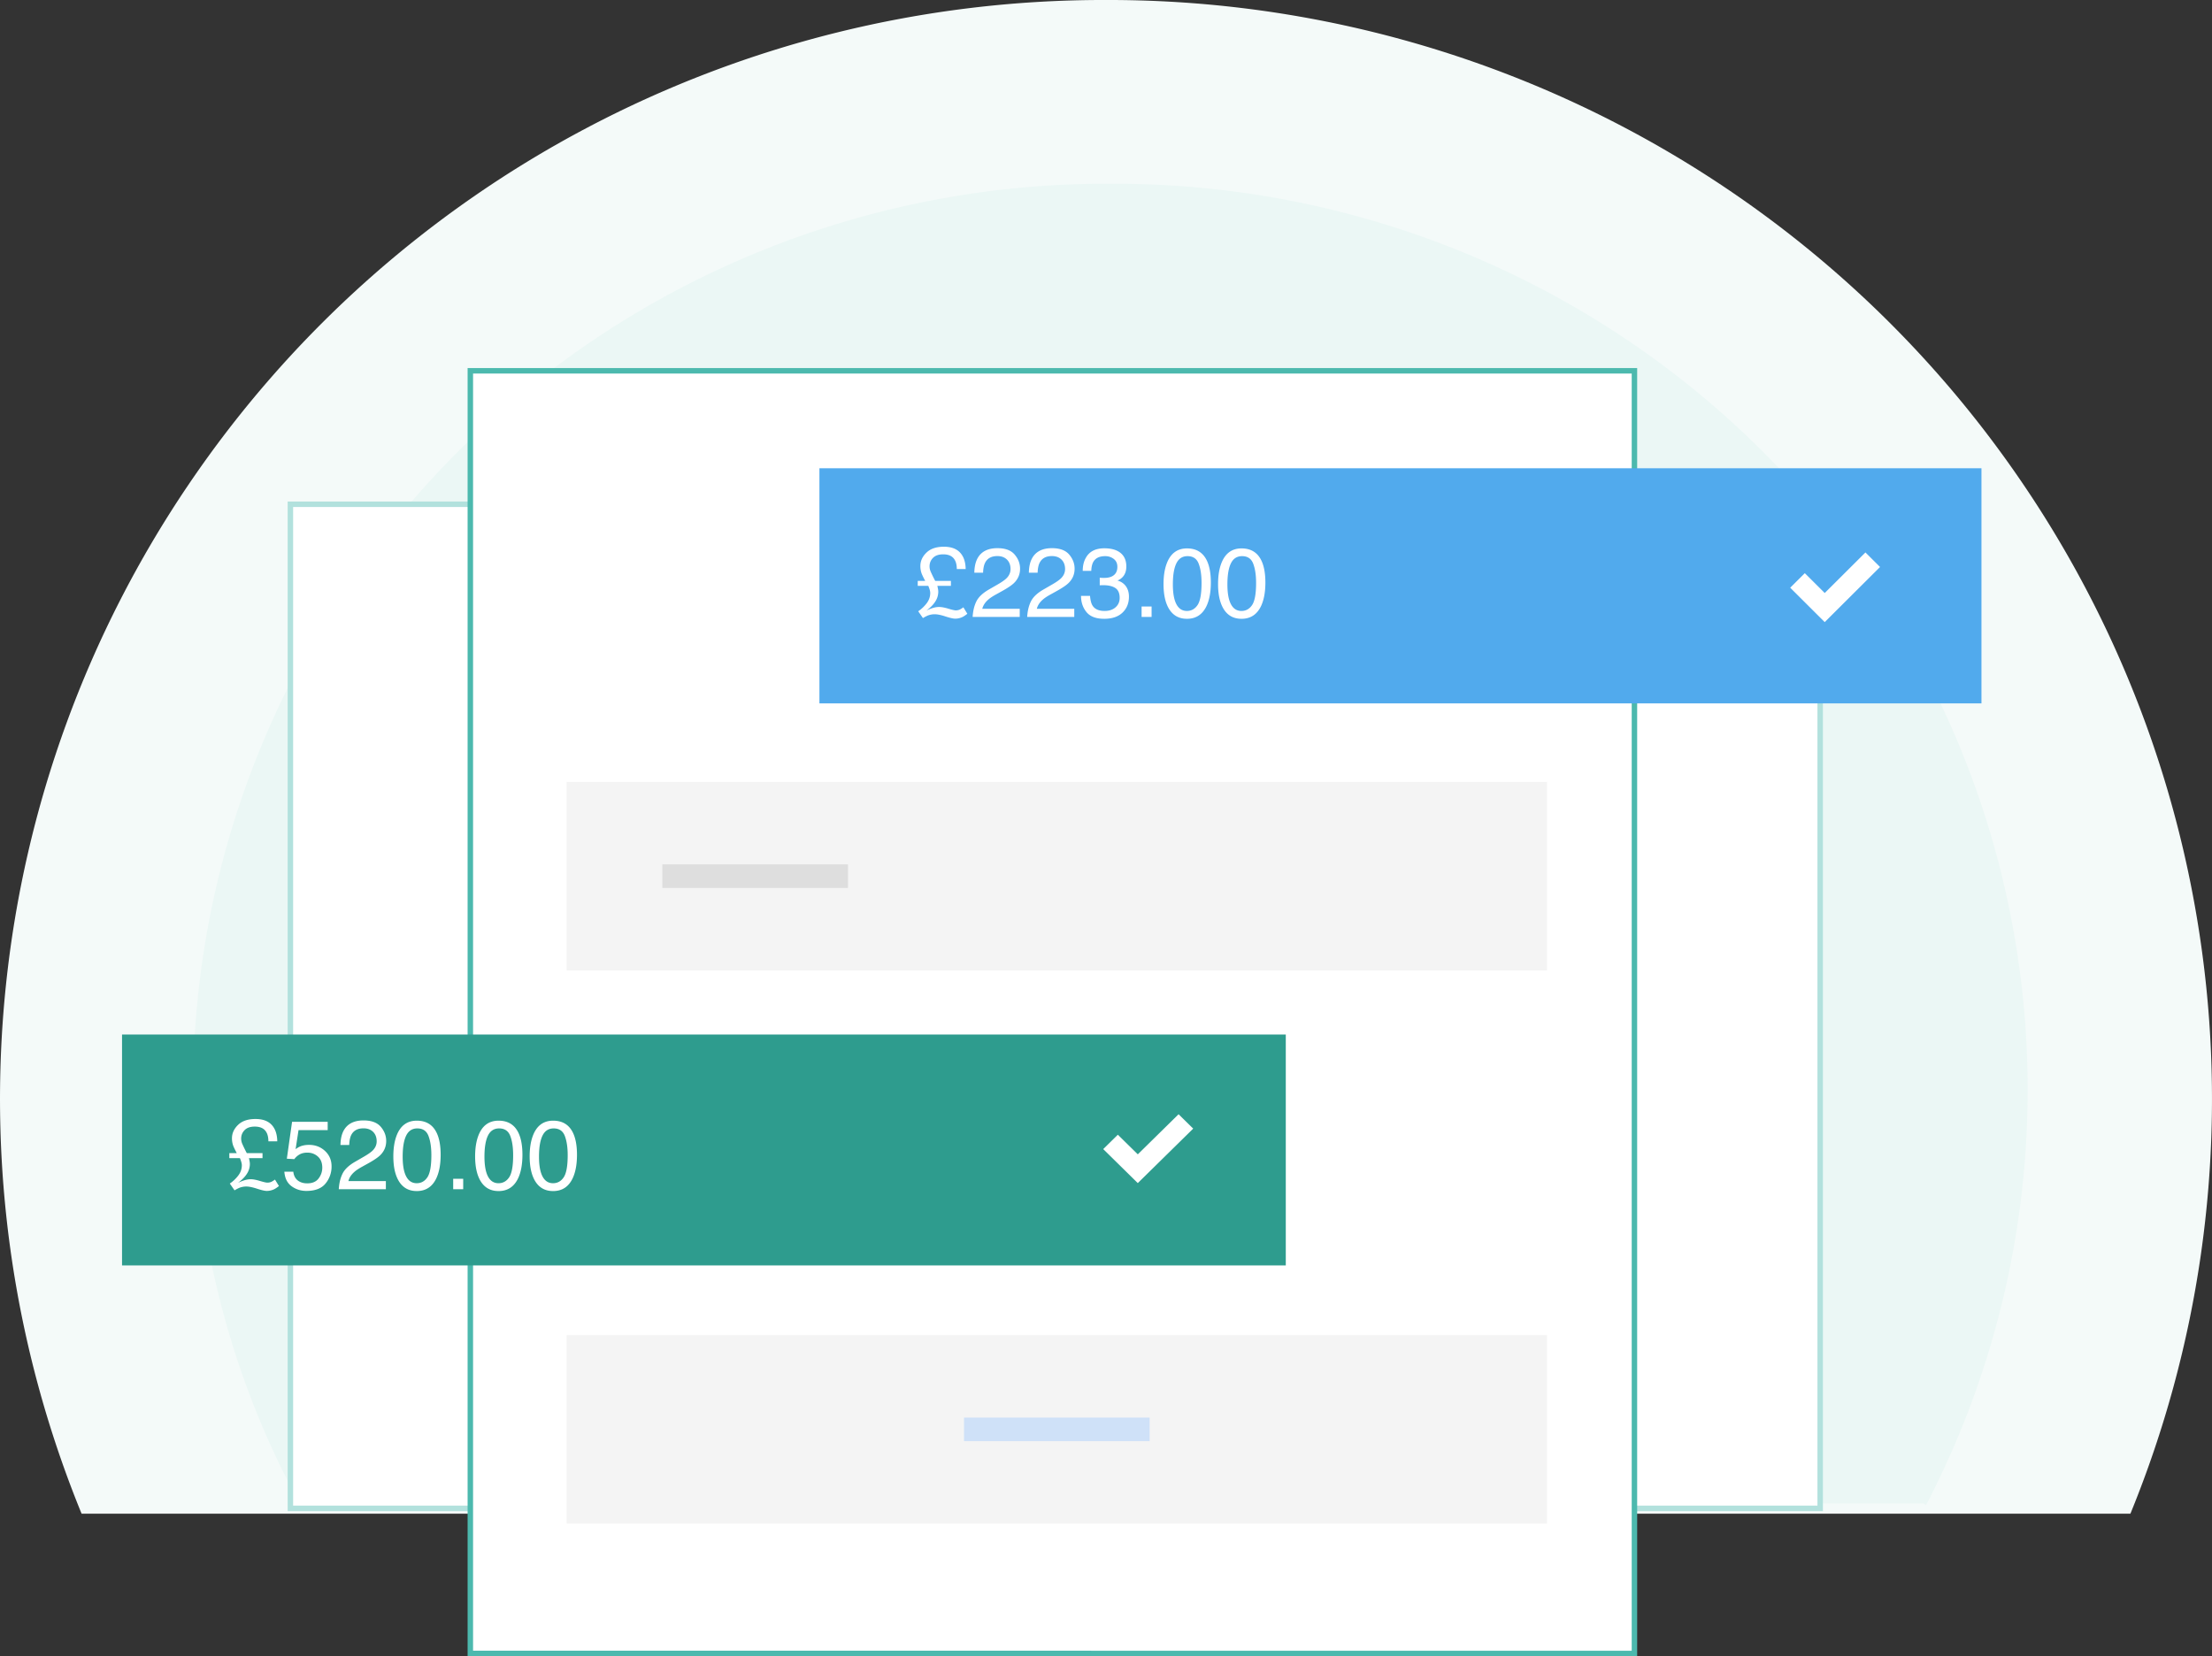 <svg xmlns="http://www.w3.org/2000/svg" width="223" height="167"><rect width="100%" height="100%" fill="#333333" stroke="none"/><g fill="none" fill-rule="evenodd"><g fill-rule="nonzero"><path d="M204.003 48.88C183.276 18.244 148.586-.086 111.5 0 74.414-.085 39.724 18.245 18.997 48.88a110.45 110.45 0 00-10.77 103.755h206.546a110.45 110.45 0 00-10.77-103.756z" fill="#F4FAF9"/><path d="M194.18 151.753a90.766 90.766 0 00-3.278-89.524c-16.77-27.225-46.637-43.791-78.786-43.699-24.409-.162-47.883 9.308-65.258 26.325-17.375 17.018-27.228 40.19-27.39 64.419 0 15.225 3.835 29.69 10.738 42.327h163.668l.306.152z" fill="#EBF7F5"/></g><g fill="#FFF" stroke-width=".55"><path stroke="#B2E1DD" d="M143.088 50.847h40.411v101.25h-40.411zM29.276 50.847h40.411v101.25H29.276z"/><path stroke="#4CB9AE" d="M47.416 37.39h117.358v129.335H47.416z"/></g><path fill="#F4F4F4" d="M57.123 78.843h98.84V97.85h-98.84z"/><path fill="#DEDEDE" d="M66.773 87.158h18.715v2.376H66.773z"/><path fill="#F4F4F4" d="M57.123 134.626h98.84v19.006h-98.84z"/><path fill="#CFE1F8" d="M97.185 142.941H115.9v2.376H97.185z"/><path fill="#2E9C8E" d="M12.303 104.319h117.322v23.28H12.303z"/><g><path fill="#51AAED" d="M82.609 47.218h117.15v23.707H82.61z"/><path d="M188.062 55.706l-4.104 4.09-2.008-2-1.472 1.466 3.479 3.468 5.577-5.558zM96.29 62.382c.264 0 .514-.057.749-.17.141-.07.302-.178.482-.323l-.4-.651a2.48 2.48 0 01-.353.222.98.98 0 01-.415.087c-.119 0-.37-.057-.75-.172-.382-.114-.689-.17-.92-.17-.206 0-.417.032-.633.098a4.117 4.117 0 00-.656.268c.412-.309.714-.62.907-.934a1.8 1.8 0 00.29-.953c0-.09-.007-.177-.022-.26a8.837 8.837 0 00-.07-.348h1.366v-.502h-1.583a14.072 14.072 0 01-.461-.946 1.359 1.359 0 01-.109-.516c0-.338.116-.625.348-.861.232-.237.573-.355 1.023-.355.464 0 .809.126 1.036.379.227.252.34.622.34 1.107h.893c-.01-.717-.198-1.272-.567-1.665-.368-.392-.911-.588-1.63-.588-.762 0-1.348.198-1.756.596-.41.397-.613.847-.613 1.348a2.225 2.225 0 00.115.724c.036.1.107.258.215.476.108.217.162.317.162.301h-.758v.502h1.067c.061.151.104.27.13.357.042.139.063.26.063.362 0 .36-.111.694-.333 1.001a3.642 3.642 0 01-.879.842l.478.686a3.65 3.65 0 01.497-.26 1.93 1.93 0 01.696-.126c.264 0 .623.074 1.079.222.455.148.78.222.972.222zm6.513-.174v-.82h-3.776c.084-.341.287-.652.609-.932.18-.157.428-.323.743-.497l.662-.367c.582-.324.986-.601 1.211-.83.39-.392.584-.865.584-1.418 0-.525-.182-1-.548-1.429-.365-.428-.943-.641-1.735-.641-.953 0-1.617.334-1.994 1.003-.212.38-.323.87-.333 1.472h.884c.012-.428.08-.762.202-1.004.229-.45.64-.675 1.236-.675.402 0 .724.118.966.354.241.237.362.556.362.958 0 .345-.132.65-.396.917-.168.17-.459.377-.874.618l-.927.535c-.62.36-1.039.761-1.253 1.202-.214.44-.337.959-.369 1.554h4.746zm5.498 0v-.82h-3.775c.084-.341.286-.652.608-.932.18-.157.428-.323.744-.497l.661-.367c.583-.324.986-.601 1.212-.83.39-.392.584-.865.584-1.418 0-.525-.183-1-.548-1.429-.365-.428-.944-.641-1.736-.641-.952 0-1.617.334-1.993 1.003-.213.38-.324.87-.333 1.472h.883c.013-.428.08-.762.203-1.004.228-.45.64-.675 1.236-.675.402 0 .724.118.965.354.242.237.362.556.362.958 0 .345-.132.65-.396.917-.167.17-.458.377-.873.618l-.927.535c-.621.36-1.039.761-1.253 1.202-.214.44-.337.959-.37 1.554h4.746zm3.012.188c.799 0 1.415-.207 1.85-.622.434-.415.651-.953.651-1.612 0-.412-.102-.76-.306-1.045a1.5 1.5 0 00-.853-.577 1.44 1.44 0 00.55-.386c.23-.263.344-.608.344-1.032 0-.595-.194-1.05-.58-1.364-.386-.313-.931-.47-1.636-.47-.892 0-1.514.322-1.868.965-.206.36-.31.798-.31 1.313h.86c.016-.393.085-.695.207-.908.222-.386.623-.579 1.202-.579.326 0 .61.094.855.28.245.187.367.452.367.796 0 .464-.184.785-.55.966-.21.103-.477.154-.802.154a3.781 3.781 0 01-.425-.024v.767a7.092 7.092 0 01.358-.01c.518 0 .922.095 1.214.285.29.19.437.523.437 1 0 .385-.139.7-.416.945-.276.244-.643.367-1.1.367-.59 0-.996-.182-1.222-.546-.128-.202-.212-.527-.25-.974h-.908c0 .643.184 1.19.553 1.638.368.449.961.673 1.778.673zm4.784-.188v-1.052h-1.008v1.052h1.008zm3.563.188c.92 0 1.584-.44 1.99-1.322.28-.615.42-1.391.42-2.33 0-.992-.155-1.772-.464-2.341-.4-.737-1.046-1.105-1.941-1.105-.994 0-1.682.524-2.061 1.573-.203.563-.304 1.237-.304 2.022 0 1.013.168 1.82.506 2.422.406.72 1.024 1.081 1.854 1.081zm-.005-.791c-.56 0-.955-.327-1.187-.98-.151-.428-.227-.994-.227-1.699 0-.936.118-1.644.355-2.125.236-.481.61-.722 1.122-.722.557 0 .932.254 1.125.76.193.507.29 1.153.29 1.938 0 1.087-.134 1.83-.401 2.23-.267.398-.626.598-1.077.598zm5.504.791c.92 0 1.583-.44 1.989-1.322.28-.615.42-1.391.42-2.33 0-.992-.155-1.772-.464-2.341-.399-.737-1.046-1.105-1.94-1.105-.995 0-1.682.524-2.062 1.573-.203.563-.304 1.237-.304 2.022 0 1.013.169 1.82.507 2.422.405.72 1.023 1.081 1.854 1.081zm-.005-.791c-.56 0-.956-.327-1.188-.98-.151-.428-.227-.994-.227-1.699 0-.936.119-1.644.355-2.125.237-.481.61-.722 1.123-.722.556 0 .931.254 1.124.76.194.507.29 1.153.29 1.938 0 1.087-.133 1.83-.4 2.23-.268.398-.627.598-1.077.598z" fill="#FFF" fill-rule="nonzero"/></g><g fill="#FFF" fill-rule="nonzero"><path d="M118.817 112.354l-4.11 4.043-2.012-1.978-1.474 1.45 3.484 3.428 5.587-5.493zM26.89 120.086c.264 0 .513-.057.748-.17.142-.07.303-.178.483-.323l-.4-.651a2.48 2.48 0 01-.353.222.98.98 0 01-.415.087c-.12 0-.37-.057-.751-.171-.381-.115-.688-.172-.92-.172-.206 0-.416.033-.632.1a4.117 4.117 0 00-.657.267c.412-.309.715-.62.908-.934a1.8 1.8 0 00.29-.953c0-.09-.008-.177-.022-.26a8.837 8.837 0 00-.07-.348h1.366v-.502h-1.583a14.072 14.072 0 01-.461-.946 1.359 1.359 0 01-.109-.516c0-.338.116-.625.348-.861.231-.237.572-.355 1.023-.355.463 0 .809.126 1.035.379.227.252.34.622.34 1.107h.894c-.01-.717-.199-1.272-.567-1.665-.369-.392-.912-.588-1.63-.588-.762 0-1.348.198-1.757.596-.409.397-.613.847-.613 1.348a2.225 2.225 0 00.116.724c.035.1.107.259.215.476.108.217.162.317.162.301h-.758v.502h1.066c.062.151.105.27.13.357.043.139.064.26.064.362 0 .36-.111.694-.334 1.001a3.642 3.642 0 01-.878.843l.478.685a3.65 3.65 0 01.497-.26 1.93 1.93 0 01.695-.126c.264 0 .624.074 1.08.222.455.148.779.222.972.222zm3.997 0c.885 0 1.53-.25 1.933-.748a2.666 2.666 0 00.606-1.728c0-.627-.22-1.145-.661-1.554-.441-.408-.978-.613-1.612-.613-.338 0-.636.054-.894.16a2.16 2.16 0 00-.458.275l.294-1.92h2.94v-.84h-3.591l-.527 3.72.754.043a1.65 1.65 0 01.547-.482c.214-.116.471-.174.77-.174.412 0 .766.132 1.06.396.295.264.442.637.442 1.12 0 .398-.124.762-.372 1.09-.248.328-.63.492-1.144.492-.27 0-.509-.048-.715-.145-.402-.19-.632-.532-.69-1.027h-.903c.052.656.294 1.142.727 1.46.433.316.93.475 1.494.475zm8.014-.174v-.82h-3.775c.083-.341.286-.652.608-.932.18-.157.428-.323.743-.497l.662-.367c.582-.324.986-.601 1.211-.83.39-.392.584-.865.584-1.418 0-.525-.182-1-.547-1.429-.366-.428-.944-.641-1.736-.641-.953 0-1.617.334-1.994 1.003-.212.38-.323.87-.333 1.472h.884c.013-.428.08-.762.202-1.004.229-.45.64-.675 1.236-.675.403 0 .724.118.966.354.241.237.362.556.362.958 0 .345-.132.65-.396.917-.167.17-.459.377-.874.618l-.927.536c-.62.36-1.038.76-1.252 1.201-.214.44-.338.959-.37 1.554h4.746zm3.113.188c.92 0 1.584-.44 1.99-1.322.28-.615.42-1.391.42-2.33 0-.992-.155-1.772-.464-2.341-.4-.737-1.046-1.105-1.94-1.105-.995 0-1.682.524-2.062 1.573-.203.563-.304 1.237-.304 2.022 0 1.013.169 1.82.507 2.422.405.72 1.023 1.081 1.853 1.081zm-.004-.791c-.56 0-.956-.327-1.188-.98-.151-.428-.227-.994-.227-1.698 0-.937.118-1.645.355-2.126.236-.481.61-.722 1.122-.722.557 0 .932.254 1.125.76.193.507.29 1.153.29 1.938 0 1.087-.134 1.83-.4 2.23-.268.398-.627.598-1.077.598zm4.687.603v-1.052h-1.009v1.052h1.01zm3.563.188c.92 0 1.583-.44 1.989-1.322.28-.615.42-1.391.42-2.33 0-.992-.155-1.772-.464-2.341-.399-.737-1.046-1.105-1.94-1.105-.995 0-1.682.524-2.062 1.573-.203.563-.304 1.237-.304 2.022 0 1.013.17 1.82.507 2.422.406.72 1.023 1.081 1.854 1.081zm-.005-.791c-.56 0-.956-.327-1.188-.98-.15-.428-.227-.994-.227-1.698 0-.937.119-1.645.355-2.126.237-.481.611-.722 1.123-.722.556 0 .931.254 1.124.76.194.507.29 1.153.29 1.938 0 1.087-.133 1.83-.4 2.23-.268.398-.627.598-1.077.598zm5.503.791c.92 0 1.584-.44 1.99-1.322.28-.615.42-1.391.42-2.33 0-.992-.155-1.772-.464-2.341-.4-.737-1.046-1.105-1.94-1.105-.995 0-1.682.524-2.062 1.573-.203.563-.304 1.237-.304 2.022 0 1.013.169 1.82.507 2.422.405.72 1.023 1.081 1.853 1.081zm-.005-.791c-.56 0-.955-.327-1.187-.98-.151-.428-.227-.994-.227-1.698 0-.937.118-1.645.355-2.126.236-.481.61-.722 1.122-.722.557 0 .932.254 1.125.76.193.507.29 1.153.29 1.938 0 1.087-.134 1.83-.401 2.23-.267.398-.626.598-1.077.598z"/></g></g></svg>